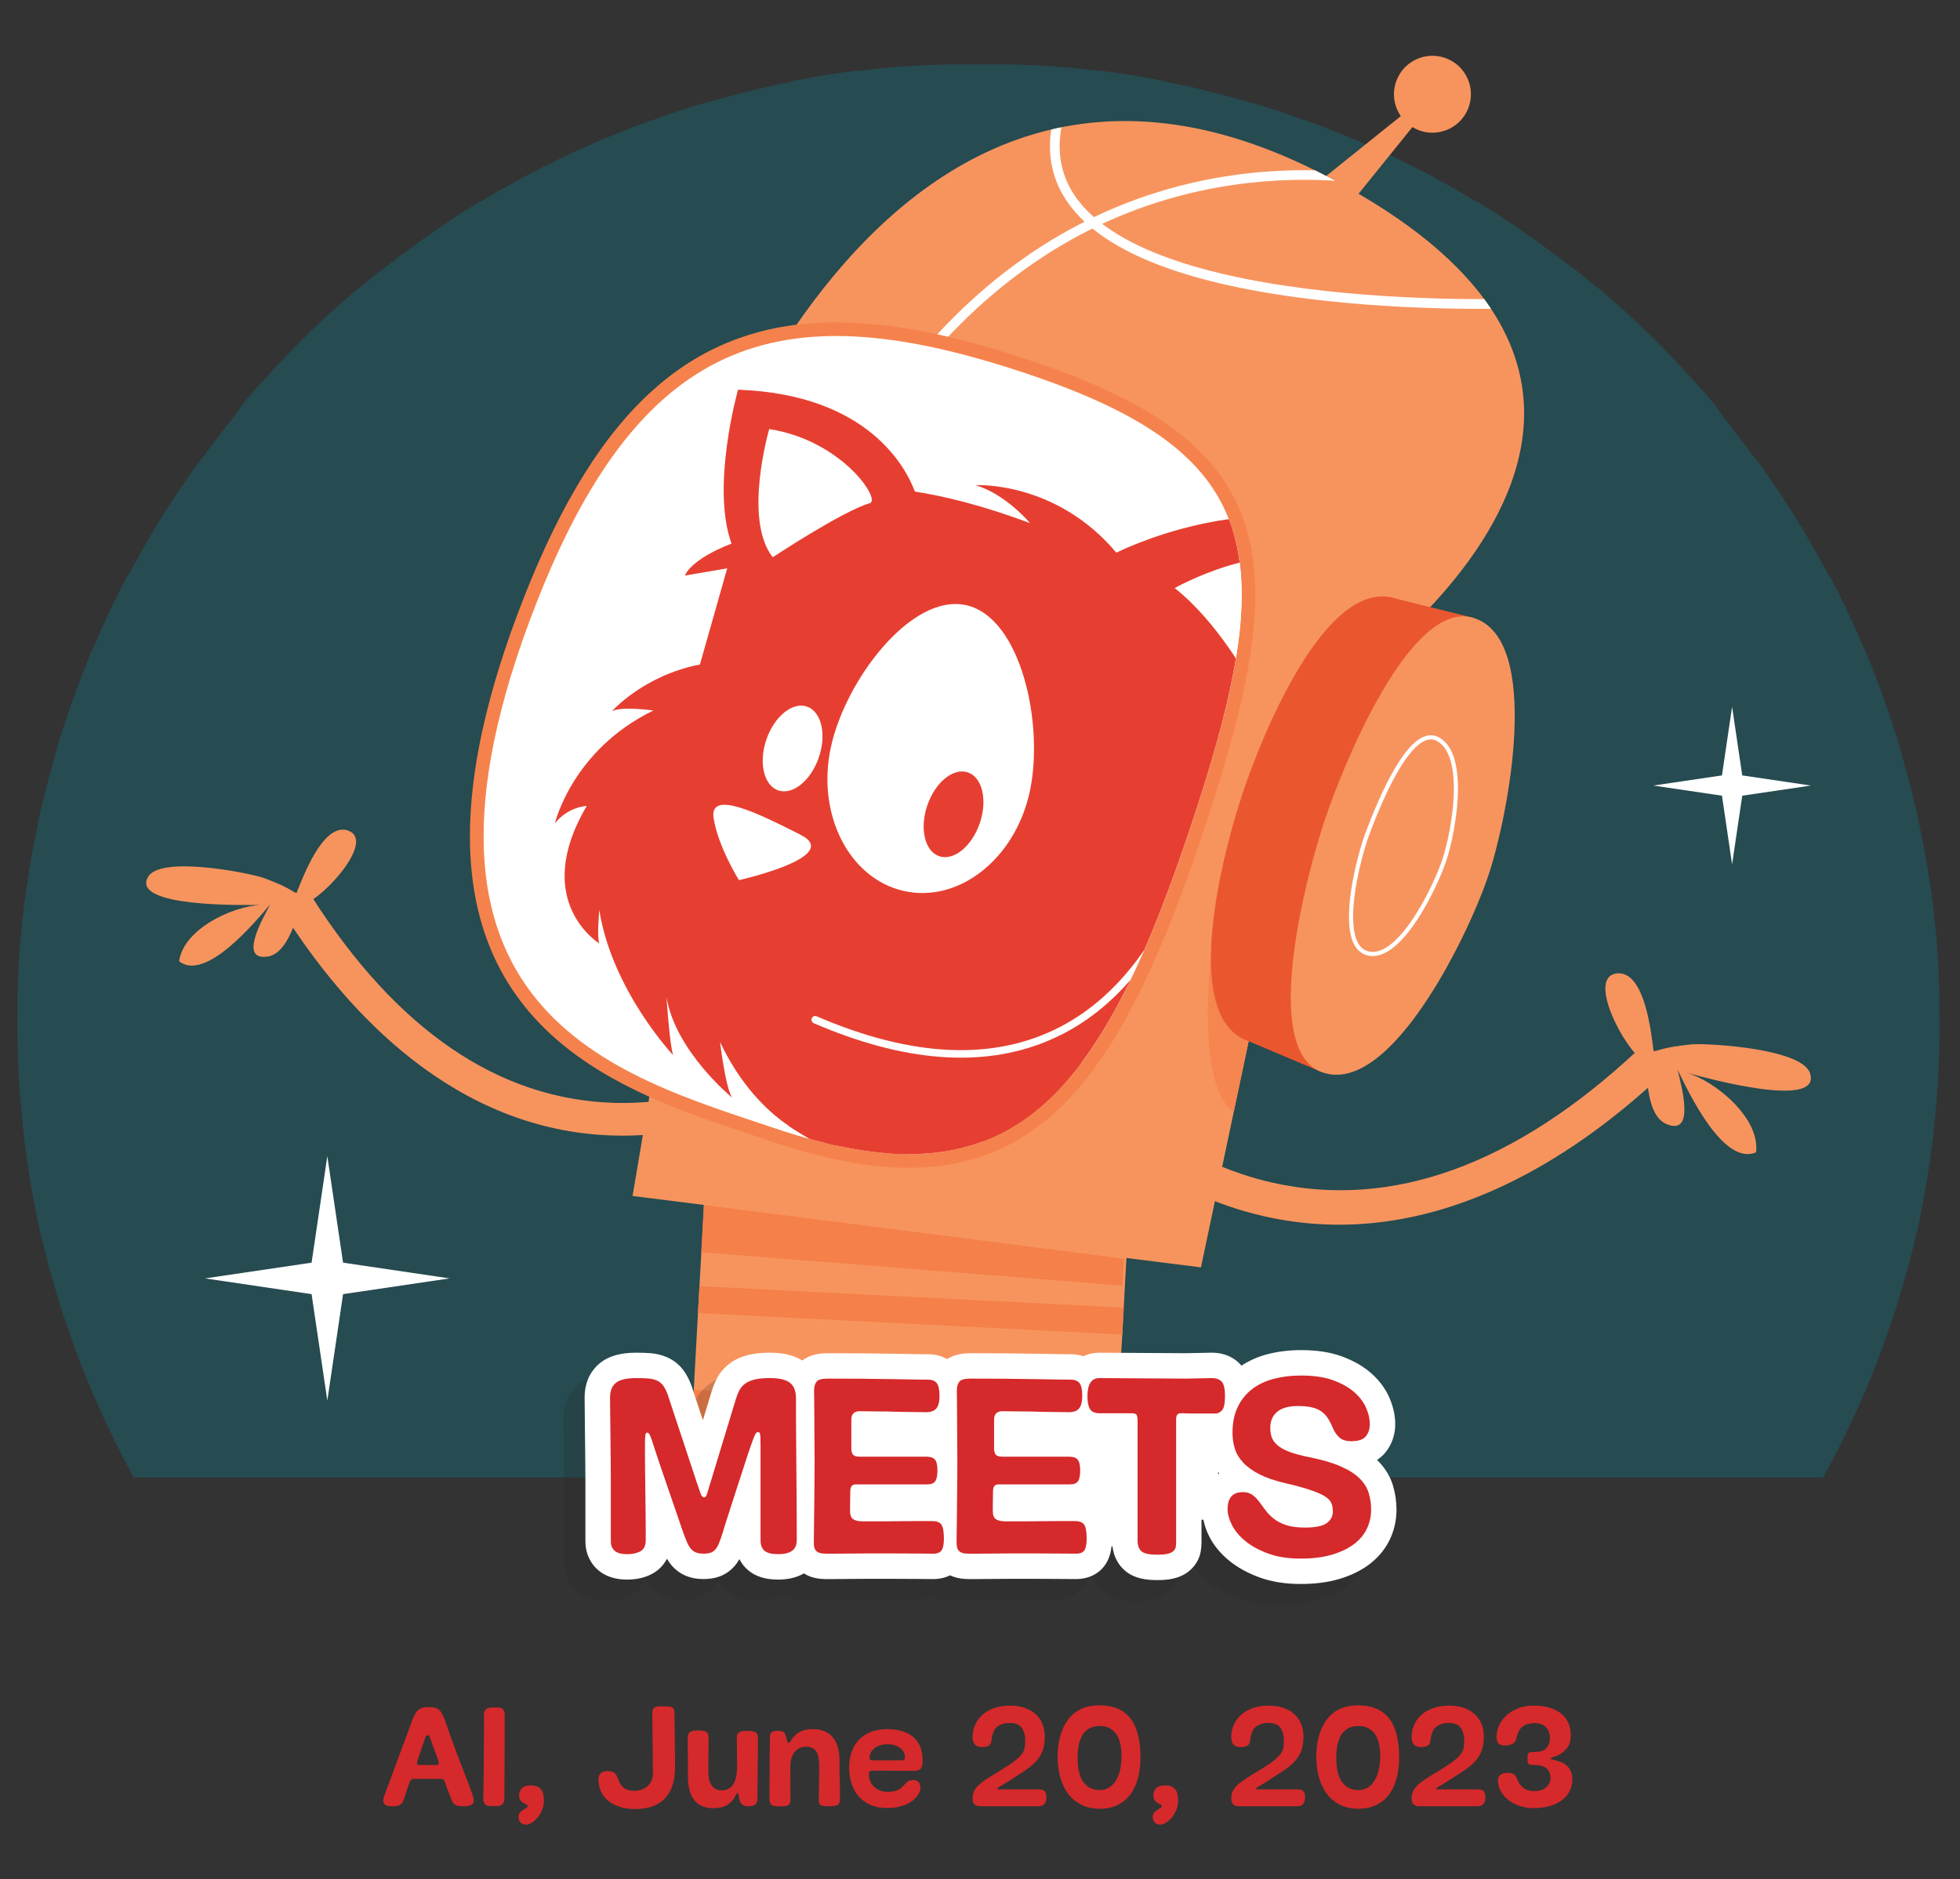 <svg viewBox="0 0 463 444" xmlns="http://www.w3.org/2000/svg" xmlns:xlink="http://www.w3.org/1999/xlink"><rect x="0" y="0" width="463" height="444" fill="#333333" stroke="none"/><clipPath id="a"><path d="m156.793 143.538s43.164-159.108 154.581-102.926c108.912 54.917.969 124.556.969 124.556l-.337-.048-28.309 134.305-134.272-16.872 8.852-52.23 26.869-82.843z"/></clipPath><clipPath id="b"><path d="m126.764 142.338c-38.064 96.944 19.313 111.737 56.144 124.182 53.627 18.119 75.475-3.473 97.644-69.077 22.167-65.605 18.9-89.941-37.476-108.99-57.192-19.325-91.002-10.573-116.312 53.885"/></clipPath><g fill="#d5292b"><path d="m98.05 420.262c-.437 0-.741.068-.913.207-.173.138-.293.31-.362.517l-1.379 4.067c-.092.275-.189.517-.293.724s-.253.385-.448.534-.442.259-.74.327c-.299.069-.701.104-1.207.104-.804 0-1.367-.114-1.688-.345-.322-.229-.482-.562-.482-.999 0-.139.012-.271.034-.396s.063-.287.121-.482c.057-.195.138-.437.241-.725.104-.286.246-.66.431-1.12.437-1.148.936-2.492 1.499-4.032.562-1.539 1.12-3.05 1.672-4.532s1.051-2.826 1.499-4.032c.448-1.207.764-2.062.948-2.568.298-.85.574-1.551.827-2.102.252-.552.534-.982.844-1.293.311-.311.678-.522 1.104-.638.425-.114.971-.172 1.637-.172.621 0 1.132.068 1.534.206.401.139.746.368 1.034.689.287.322.539.741.758 1.258.218.518.453 1.144.707 1.879 1.033 3.033 2.027 5.773 2.98 8.22.954 2.447 1.752 4.51 2.396 6.187.391 1.058.673 1.851.845 2.379s.259.942.259 1.24c0 .161-.023.322-.069.482-.046.161-.155.311-.327.448-.173.138-.414.247-.724.327-.311.081-.73.121-1.259.121-.505 0-.913-.028-1.223-.086-.311-.058-.563-.138-.759-.241s-.351-.235-.465-.396c-.115-.16-.219-.345-.311-.552s-.213-.5-.362-.879-.299-.775-.447-1.188c-.15-.414-.306-.827-.466-1.241-.161-.414-.287-.781-.379-1.103-.115-.345-.259-.563-.431-.655-.173-.092-.523-.138-1.052-.138h-5.583zm5.101-3.274c.321 0 .482-.149.482-.448 0-.207-.08-.545-.241-1.017-.161-.471-.425-1.189-.792-2.154l-1.034-2.826c-.138-.413-.322-.62-.552-.62-.138 0-.253.058-.345.172-.092.115-.161.265-.207.448-.138.392-.27.765-.396 1.12-.126.356-.305.879-.534 1.568-.229.713-.413 1.27-.551 1.672s-.241.718-.311.947c-.068.23-.115.392-.138.482-.023.093-.034.185-.034.276 0 .253.172.379.517.379h4.136z"/><path d="m115.938 426.708c-.666 0-1.132-.167-1.396-.5-.265-.333-.396-.764-.396-1.293 0-.068.006-.241.018-.517.011-.275.022-.724.034-1.344.012-.621.022-1.465.034-2.533.012-1.069.029-2.431.052-4.085.022-3.147.035-5.617.035-7.41v-3.929c0-1.126.643-1.688 1.93-1.688h1.31c.598 0 1.022.144 1.275.431s.379.706.379 1.258v6.41c0 1.012-.006 2.189-.017 3.533-.013 1.344-.018 2.666-.018 3.964s-.006 2.476-.018 3.532c-.012 1.058-.017 1.792-.017 2.206 0 .713-.155 1.218-.466 1.517-.31.299-.753.448-1.327.448h-1.413z"/><path d="m124.313 431.085c-.574 0-1.022-.167-1.344-.5-.322-.333-.482-.764-.482-1.292 0-.414.098-.747.293-1 .194-.253.465-.494.81-.724.299-.185.546-.327.741-.431s.293-.259.293-.466c0-.16-.104-.28-.311-.361-.206-.08-.437-.195-.689-.345s-.482-.362-.688-.638c-.207-.275-.311-.678-.311-1.206 0-.598.207-1.132.62-1.603.414-.471 1.16-.707 2.24-.707.574 0 1.057.092 1.448.275.39.185.7.432.93.741.229.311.391.685.483 1.12.091.437.138.908.138 1.413 0 .851-.155 1.626-.466 2.327-.31.7-.684 1.304-1.12 1.809-.437.506-.891.896-1.361 1.172-.471.276-.879.414-1.224.414z"/><path d="m150.024 427.397c-1.311 0-2.499-.167-3.567-.5s-1.982-.805-2.74-1.413c-.759-.608-1.339-1.345-1.74-2.206-.402-.861-.604-1.832-.604-2.912 0-.644.184-1.126.552-1.448.367-.321.861-.482 1.481-.482.367 0 .689.023.965.069.276.046.518.144.725.293.206.149.39.368.551.654.161.288.333.685.518 1.189.298.827.741 1.442 1.326 1.844.586.402 1.396.604 2.431.604.482 0 .982-.08 1.499-.241.517-.16.982-.408 1.396-.741.414-.333.753-.752 1.017-1.258.265-.505.396-1.104.396-1.792 0-.414-.006-1.028-.017-1.845-.012-.814-.018-1.723-.018-2.723 0-.999-.012-2.033-.034-3.102-.023-1.068-.035-2.068-.035-2.999s-.006-1.734-.017-2.412c-.012-.678-.018-1.132-.018-1.361 0-.988.562-1.482 1.688-1.482h.707c.172 0 .315.006.431.018s.229.017.345.017h.482c.574 0 .982.115 1.224.345.241.23.362.644.362 1.241 0 .207.005.604.017 1.189s.018 1.274.018 2.067.012 1.649.034 2.568.035 1.809.035 2.671c0 .861.005 1.666.017 2.412.012.747.018 1.351.018 1.81 0 3.286-.805 5.762-2.413 7.428s-3.952 2.499-7.03 2.499z"/><path d="m178.941 424.915c0 .575-.161 1.023-.482 1.345-.322.322-.851.482-1.586.482-.758 0-1.287-.149-1.585-.448-.299-.298-.506-.712-.62-1.24-.093-.391-.155-.725-.19-1-.034-.275-.132-.413-.293-.413-.138 0-.281.184-.431.551-.149.368-.408.775-.775 1.224-.368.448-.896.856-1.585 1.224s-1.654.552-2.896.552c-3.998 0-5.997-2.527-5.997-7.583v-3.429c0-.333-.006-.626-.018-.879s-.017-.563-.017-.931v-3.826c0-.574.16-1.005.482-1.292.321-.287.977-.431 1.965-.431.872 0 1.504.109 1.896.327.39.219.586.66.586 1.327 0 .161-.006.58-.018 1.258s-.018 1.442-.018 2.292c0 .851-.006 1.688-.017 2.516-.012.827-.018 1.46-.018 1.896 0 1.517.27 2.654.81 3.412.54.759 1.315 1.138 2.327 1.138 2.435 0 3.653-1.896 3.653-5.687 0-1.057-.006-1.959-.018-2.706-.012-.746-.017-1.384-.017-1.913 0-.528-.007-.965-.018-1.31-.012-.345-.018-.654-.018-.931 0-.528.178-.913.534-1.154s.994-.362 1.913-.362c.873 0 1.517.104 1.93.311.414.207.621.632.621 1.275v1.706c0 .793-.006 1.688-.018 2.688-.012.999-.023 2.045-.034 3.136-.012 1.092-.023 2.114-.034 3.068-.013.953-.018 1.78-.018 2.481v1.326z"/><path d="m198.414 425.157c0 .62-.179 1.039-.534 1.258-.356.219-.994.327-1.913.327-.988 0-1.66-.074-2.016-.224-.357-.149-.534-.569-.534-1.259 0-.16.005-.586.017-1.274.012-.689.022-1.459.034-2.31.012-.85.023-1.688.035-2.516.011-.828.017-1.459.017-1.896 0-1.539-.229-2.688-.688-3.446-.46-.758-1.311-1.138-2.551-1.138-1.034 0-1.891.414-2.567 1.241-.679.827-1.018 2.033-1.018 3.619 0 2.091.006 3.722.018 4.894s.018 2.057.018 2.654c0 .758-.185 1.229-.552 1.413-.368.185-1.046.275-2.033.275-.851 0-1.46-.108-1.827-.327-.368-.218-.552-.66-.552-1.327 0-2.274.006-4.262.018-5.962s.022-3.148.034-4.343c.012-1.195.023-2.143.035-2.844.011-.701.017-1.189.017-1.465 0-.598.132-1.011.396-1.241.264-.229.764-.345 1.499-.345.667 0 1.126.099 1.379.293.253.196.46.649.62 1.362.115.505.207.827.276.965.068.138.16.206.275.206.16 0 .327-.166.5-.499.172-.333.448-.707.827-1.12.379-.414.919-.787 1.62-1.12.7-.333 1.648-.5 2.843-.5.873 0 1.689.138 2.447.413.759.276 1.413.707 1.965 1.293s.987 1.344 1.31 2.274c.321.931.482 2.04.482 3.326v2.172c0 .528.006.971.018 1.326.011.356.022.673.034.948s.022.609.034.999c.012.392.018.885.018 1.482v2.413z"/><path d="m217.438 422.33c0 .438-.144.931-.431 1.482-.288.552-.747 1.074-1.379 1.568s-1.453.913-2.464 1.258c-1.012.345-2.24.518-3.688.518-1.378 0-2.614-.225-3.705-.673-1.092-.448-2.021-1.091-2.792-1.93-.77-.839-1.361-1.85-1.774-3.033-.414-1.183-.62-2.51-.62-3.98 0-1.31.194-2.521.586-3.637.39-1.114.965-2.067 1.723-2.86.759-.793 1.694-1.413 2.81-1.861 1.114-.448 2.383-.672 3.809-.672 2.711 0 4.796.638 6.255 1.913s2.188 3.097 2.188 5.463c0 1.033-.167 1.706-.499 2.016-.334.311-.833.466-1.5.466h-2.809c-.678 0-1.401-.006-2.171-.018-.771-.011-1.494-.018-2.172-.018h-2.705c-.392 0-.627.081-.707.242-.081.16-.121.379-.121.654 0 1.172.408 2.148 1.224 2.93s1.879 1.172 3.188 1.172c1.08 0 1.884-.144 2.413-.431.528-.287.953-.608 1.274-.965.322-.356.638-.678.948-.966.311-.287.775-.431 1.396-.431.46 0 .862.15 1.207.448.345.299.517.747.517 1.344zm-4.515-6.444c.321 0 .545-.063.672-.189.126-.126.189-.328.189-.604 0-.321-.081-.66-.241-1.017-.161-.356-.408-.678-.741-.965s-.758-.528-1.275-.725c-.517-.194-1.144-.293-1.878-.293-.759 0-1.408.104-1.947.311-.54.207-.978.466-1.31.775-.334.311-.581.644-.741 1-.161.356-.241.684-.241.982 0 .253.046.437.138.551.092.115.298.173.62.173h6.756z"/><path d="m231.535 426.742c-1.194 0-1.792-.632-1.792-1.896 0-.505.086-.982.259-1.431.172-.448.448-.884.827-1.31.379-.425.873-.855 1.481-1.292.609-.437 1.35-.919 2.224-1.448 1.792-1.057 3.199-1.941 4.222-2.653s1.786-1.35 2.292-1.913c.505-.562.821-1.108.948-1.638.126-.527.189-1.148.189-1.86 0-1.241-.265-2.258-.793-3.051s-1.482-1.188-2.86-1.188c-1.219 0-2.2.293-2.947.879s-1.201 1.648-1.361 3.188c-.068.644-.287 1.074-.654 1.293-.368.219-.908.327-1.62.327-.781 0-1.345-.207-1.689-.62-.345-.414-.517-.988-.517-1.724 0-.987.189-1.93.568-2.826.38-.896.942-1.688 1.689-2.378.746-.689 1.677-1.235 2.791-1.638 1.114-.401 2.396-.603 3.844-.603 1.332 0 2.504.184 3.516.551 1.011.368 1.86.874 2.55 1.517.689.644 1.212 1.408 1.568 2.292.356.885.534 1.856.534 2.913 0 .896-.081 1.718-.241 2.464-.161.747-.448 1.459-.861 2.137-.414.678-.965 1.339-1.654 1.982s-1.552 1.287-2.585 1.93c-.689.437-1.275.815-1.758 1.138-.482.321-.926.608-1.327.861-.402.253-.793.5-1.172.741s-.822.5-1.327.775c-.184.115-.275.219-.275.311 0 .115.068.172.207.172h9.443c.712 0 1.212.133 1.499.396.287.265.431.764.431 1.499 0 .62-.144 1.126-.431 1.517s-.787.586-1.499.586h-13.718z"/><path d="m259.761 427.328c-1.608 0-3.032-.305-4.273-.913s-2.28-1.459-3.119-2.551c-.839-1.091-1.471-2.396-1.896-3.912-.426-1.517-.638-3.171-.638-4.963 0-.574.028-1.206.086-1.896s.167-1.396.327-2.12c.161-.724.38-1.441.655-2.153s.632-1.401 1.068-2.068c.827-1.264 1.884-2.223 3.171-2.878 1.286-.655 2.826-.982 4.618-.982 3.171 0 5.572 1.006 7.204 3.016 1.631 2.011 2.446 5.096 2.446 9.255 0 1.746-.189 3.36-.568 4.842-.379 1.482-.965 2.77-1.758 3.86-.793 1.092-1.798 1.942-3.016 2.551s-2.654.913-4.309.913zm-3.791-17.819c-.391.552-.724 1.271-.999 2.154-.276.885-.414 2.098-.414 3.637 0 2.643.471 4.572 1.413 5.79s2.206 1.826 3.791 1.826c.966 0 1.775-.241 2.43-.724.655-.482 1.189-1.108 1.604-1.878.413-.77.706-1.632.879-2.585.172-.953.258-1.913.258-2.878 0-1.011-.092-1.947-.275-2.81-.185-.861-.482-1.607-.896-2.24-.413-.631-.942-1.125-1.585-1.481-.644-.356-1.425-.534-2.344-.534-.965 0-1.753.161-2.361.482-.608.322-1.108.735-1.499 1.24z"/><path d="m274.134 431.085c-.574 0-1.022-.167-1.344-.5-.322-.333-.482-.764-.482-1.292 0-.414.098-.747.293-1 .194-.253.465-.494.81-.724.299-.185.546-.327.741-.431s.293-.259.293-.466c0-.16-.104-.28-.311-.361-.206-.08-.437-.195-.689-.345s-.482-.362-.688-.638c-.207-.275-.311-.678-.311-1.206 0-.598.207-1.132.62-1.603.414-.471 1.16-.707 2.24-.707.574 0 1.057.092 1.448.275.39.185.7.432.93.741.229.311.391.685.483 1.12.091.437.138.908.138 1.413 0 .851-.155 1.626-.466 2.327-.31.7-.684 1.304-1.12 1.809-.437.506-.891.896-1.361 1.172-.471.276-.879.414-1.224.414z"/><path d="m292.641 426.742c-1.194 0-1.792-.632-1.792-1.896 0-.505.086-.982.259-1.431.172-.448.448-.884.827-1.31.379-.425.873-.855 1.481-1.292.609-.437 1.35-.919 2.224-1.448 1.792-1.057 3.199-1.941 4.222-2.653s1.786-1.35 2.292-1.913c.505-.562.821-1.108.948-1.638.126-.527.189-1.148.189-1.86 0-1.241-.265-2.258-.793-3.051s-1.482-1.188-2.86-1.188c-1.219 0-2.2.293-2.947.879s-1.201 1.648-1.361 3.188c-.068.644-.287 1.074-.654 1.293-.368.219-.908.327-1.62.327-.781 0-1.345-.207-1.689-.62-.345-.414-.517-.988-.517-1.724 0-.987.189-1.93.568-2.826.38-.896.942-1.688 1.689-2.378.746-.689 1.677-1.235 2.791-1.638 1.114-.401 2.396-.603 3.844-.603 1.332 0 2.504.184 3.516.551 1.011.368 1.86.874 2.55 1.517.689.644 1.212 1.408 1.568 2.292.356.885.534 1.856.534 2.913 0 .896-.081 1.718-.241 2.464-.161.747-.448 1.459-.861 2.137-.414.678-.965 1.339-1.654 1.982s-1.552 1.287-2.585 1.93c-.689.437-1.275.815-1.758 1.138-.482.321-.926.608-1.327.861-.402.253-.793.5-1.172.741s-.822.5-1.327.775c-.184.115-.275.219-.275.311 0 .115.068.172.207.172h9.443c.712 0 1.212.133 1.499.396.287.265.431.764.431 1.499 0 .62-.144 1.126-.431 1.517s-.787.586-1.499.586h-13.718z"/><path d="m320.869 427.328c-1.608 0-3.032-.305-4.273-.913s-2.28-1.459-3.119-2.551c-.839-1.091-1.471-2.396-1.896-3.912-.426-1.517-.638-3.171-.638-4.963 0-.574.028-1.206.086-1.896s.167-1.396.327-2.12c.161-.724.38-1.441.655-2.153s.632-1.401 1.068-2.068c.827-1.264 1.884-2.223 3.171-2.878 1.286-.655 2.826-.982 4.618-.982 3.171 0 5.572 1.006 7.204 3.016 1.631 2.011 2.446 5.096 2.446 9.255 0 1.746-.189 3.36-.568 4.842-.379 1.482-.965 2.77-1.758 3.86-.793 1.092-1.798 1.942-3.016 2.551s-2.654.913-4.309.913zm-3.791-17.819c-.391.552-.724 1.271-.999 2.154-.276.885-.414 2.098-.414 3.637 0 2.643.471 4.572 1.413 5.79s2.206 1.826 3.791 1.826c.966 0 1.775-.241 2.43-.724.655-.482 1.189-1.108 1.604-1.878.413-.77.706-1.632.879-2.585.172-.953.258-1.913.258-2.878 0-1.011-.092-1.947-.275-2.81-.185-.861-.482-1.607-.896-2.24-.413-.631-.942-1.125-1.585-1.481-.644-.356-1.425-.534-2.344-.534-.965 0-1.753.161-2.361.482-.608.322-1.108.735-1.499 1.24z"/><path d="m335.241 426.742c-1.194 0-1.792-.632-1.792-1.896 0-.505.086-.982.259-1.431.172-.448.448-.884.827-1.31.379-.425.873-.855 1.481-1.292.609-.437 1.35-.919 2.224-1.448 1.792-1.057 3.199-1.941 4.222-2.653s1.786-1.35 2.292-1.913c.505-.562.821-1.108.948-1.638.126-.527.189-1.148.189-1.86 0-1.241-.265-2.258-.793-3.051s-1.482-1.188-2.86-1.188c-1.219 0-2.2.293-2.947.879s-1.201 1.648-1.361 3.188c-.068.644-.287 1.074-.654 1.293-.368.219-.908.327-1.62.327-.781 0-1.345-.207-1.689-.62-.345-.414-.517-.988-.517-1.724 0-.987.189-1.93.568-2.826.38-.896.942-1.688 1.689-2.378.746-.689 1.677-1.235 2.791-1.638 1.114-.401 2.396-.603 3.844-.603 1.332 0 2.504.184 3.516.551 1.011.368 1.86.874 2.55 1.517.689.644 1.212 1.408 1.568 2.292.356.885.534 1.856.534 2.913 0 .896-.081 1.718-.241 2.464-.161.747-.448 1.459-.861 2.137-.414.678-.965 1.339-1.654 1.982s-1.552 1.287-2.585 1.93c-.689.437-1.275.815-1.758 1.138-.482.321-.926.608-1.327.861-.402.253-.793.5-1.172.741s-.822.5-1.327.775c-.184.115-.275.219-.275.311 0 .115.068.172.207.172h9.443c.712 0 1.212.133 1.499.396.287.265.431.764.431 1.499 0 .62-.144 1.126-.431 1.517s-.787.586-1.499.586h-13.718z"/><path d="m360.848 414.989c0-.413.092-.694.275-.845.184-.148.494-.224.931-.224h.276c1.447 0 2.44-.305 2.981-.913.539-.608.81-1.385.81-2.327 0-1.148-.322-2.033-.965-2.653-.644-.62-1.506-.931-2.585-.931-1.172 0-2.12.259-2.844.775s-1.224 1.431-1.499 2.74c-.138.689-.466 1.16-.982 1.413s-1.109.379-1.775.379-1.16-.166-1.481-.5c-.322-.333-.482-.879-.482-1.637 0-.712.166-1.493.499-2.344.333-.85.856-1.643 1.568-2.378s1.632-1.35 2.758-1.844c1.125-.494 2.481-.741 4.066-.741 1.448 0 2.717.178 3.809.534 1.091.356 1.993.844 2.706 1.465.712.62 1.246 1.35 1.603 2.188.355.839.534 1.74.534 2.705 0 1.265-.247 2.24-.741 2.93s-1.04 1.213-1.637 1.568c-.599.356-1.144.598-1.638.724-.494.127-.741.259-.741.396 0 .092.126.167.38.225.252.058.568.138.947.241.379.103.793.241 1.241.413.448.173.861.431 1.24.775s.695.781.948 1.31c.252.529.379 1.195.379 1.999 0 .896-.189 1.753-.568 2.568-.38.815-.948 1.533-1.706 2.154-.759.62-1.712 1.114-2.861 1.481-1.148.367-2.481.552-3.998.552-1.172 0-2.269-.173-3.291-.518s-1.913-.81-2.671-1.396c-.759-.586-1.361-1.28-1.81-2.085s-.672-1.666-.672-2.585c0-.528.189-.953.568-1.275.379-.321.936-.482 1.672-.482.643 0 1.131.098 1.465.293.332.195.625.626.879 1.292.344.874.838 1.546 1.481 2.017.644.472 1.493.707 2.551.707 1.194 0 2.125-.305 2.792-.914.666-.608.999-1.327.999-2.154 0-.965-.305-1.723-.913-2.274-.609-.552-1.695-.827-3.257-.827-.529 0-.868-.08-1.018-.241-.149-.16-.224-.448-.224-.861v-.896z"/></g><path d="m458.133 237.308c.03 1.46.07 2.92.07 4.39 0 16.7-1.8 32.9-5.2 48.6v.2c-.3.8-.5 1.8-.7 2.7-.3 1.1-.5 2.1-.8 3.2-.2.7-.4 1.5-.6 2.3-.2.9-.5 1.7-.7 2.5-.2.8-.5 1.6-.7 2.4-.2.8-.5 1.6-.7 2.4l-.6 1.9c-.2.9-.5 1.8-.8 2.7-.3.7-.5 1.4-.7 2-.3.8-.6 1.7-.9 2.6-1.5 4.3-3.1 8.5-4.8 12.6-.5 1.1-.9 2.1-1.4 3.2-2.7 6.2-5.7 12.2-8.9 18.1h-399.1c-.15-.29-.31-.57-.46-.86-2.53-4.69-4.92-9.45-7.14-14.32-.41-.89-.81-1.79-1.2-2.69-.03-.08-.07-.15-.1-.23-.5-1.1-.9-2.1-1.4-3.2-1.69-4.08-3.29-8.26-4.78-12.54-.01-.02-.01-.04-.02-.06-.3-.9-.6-1.8-.9-2.6-.04-.12-.08-.24-.12-.37-.16-.51-.34-1.07-.58-1.63-.3-.9-.6-1.8-.8-2.7l-.6-1.9c-.2-.8-.5-1.6-.7-2.4-.2-.8-.5-1.6-.7-2.4-.2-.8-.5-1.6-.7-2.5-.2-.8-.4-1.6-.6-2.3-.3-1.1-.5-2.1-.8-3.2-.2-.9-.4-1.9-.7-2.7v-.2c-3.4-15.7-5.2-31.9-5.2-48.6 0-1.47.04-2.93.07-4.39-.02-.21-.04-.41-.07-.61 0-1.1.1-2.3.1-3.4.1-1.4.1-2.8.2-4.2v-1c.1-1 .1-1.9.2-2.9 0-.5.1-1 .1-1.5 0-.9.1-1.9.2-2.8.1-1.2.3-2.4.4-3.6.1-.6.1-1.1.2-1.7v-.2c.1-1.1.3-2.1.4-3.1s.3-2.1.4-3.1c.2-.7.3-1.5.4-2.3.3-2 .6-4 1-5.9.1-.5.2-1.1.3-1.6.2-1 .4-1.9.6-3 .2-1.1.4-2.1.6-3.1 0-.2.1-.4.1-.6.2-.5.3-1.2.4-1.6.1-.4.2-.9.3-1.3.2-.8.4-1.6.6-2.4.47-1.87.94-3.74 1.49-5.61.21-.78.42-1.56.64-2.34.19-.81.42-1.63.67-2.45.1-.6.3-1.1.5-1.7v-.1c1.6-4.9 3.2-9.9 5.1-14.7.2-.7.5-1.3.7-1.9.3-.8.7-1.6 1-2.4.3-.8.6-1.7 1-2.5.14-.24.26-.48.37-.72l.09-.2c.08-.19.16-.39.24-.58.15-.34.29-.67.44-1 .75-1.73 1.52-3.45 2.32-5.16.08-.18.16-.35.24-.54l.13-.27c1.36-2.89 2.75-5.75 4.22-8.57l.86-1.3c.3-.55.59-1.11.89-1.66.6-1.1 1.3-2.3 1.8-3.2.5-.9 1.1-1.9 1.6-2.8.7-1.3 1.4-2.5 2.2-3.7.3-.6.6-1.1 1.1-1.8.4-.7.8-1.4 1.3-2.1.8-1.1 1.5-2.3 2.3-3.5.8-1.2 1.7-2.5 2.6-3.8.6-.9 1.1-1.6 1.8-2.6.7-1 1.5-1.9 2.2-2.8.7-.9 1.4-1.9 2.1-2.8.5-.7 1-1.3 1.5-2 1.09-1.43 2.22-2.86 3.37-4.27l1.74-2.6c1.05-1.26 2.11-2.5 3.19-3.73.1-.1.2-.2.3-.3 5.4-6.1 11.1-12 17.1-17.5q.1-.1.2-.2c.7-.6 1.5-1.3 2.2-1.9l.1-.1c1.1-1 2.3-2 3.4-3l1.1-.9s.1-.1.2-.1c.2-.2.5-.4.7-.6l2-1.6c1-.8 1.9-1.6 2.9-2.3.4-.3.7-.6 1.1-.8.8-.6 1.6-1.2 2.4-1.9l2.1-1.5c.3-.3.7-.5 1.1-.8.4-.2.9-.7 1.3-1 2.3-1.6 4.6-3.2 6.9-4.8 1.3-.8 2.5-1.7 3.8-2.5l3.9-2.4h.1l.9-.5c.7-.4 1.3-.8 2-1.2l1.72-.98.18-.12c1.1-.6 2.3-1.3 3.4-1.9 1.5-.8 2.9-1.6 4.4-2.4 1-.5 2.09-1.1 3.19-1.6l.01-.01c.6-.29 1.3-.69 2-.99.33-.17.66-.33 1-.5 1.4-.7 2.7-1.3 4-1.9l2.3-1c.6-.3 1.2-.5 1.8-.8 2.5-1.1 5-2.1 7.5-3.1 1.1-.5 2.3-.9 3.4-1.3l1.1-.4c.8-.3 1.5-.6 2.3-.8 1.1-.4 2.3-.8 3.4-1.2 1-.3 2-.7 2.9-1l2.5-.8c.9-.3 1.8-.5 2.7-.8l5.4-1.5 2.7-.7.13-.03c1.03-.27 2.06-.53 3.11-.79.75-.18 1.51-.41 2.26-.58.9-.2 2-.5 3.1-.7l1-.2 1.4-.3 1.5-.3 1.5-.4 1.7-.3 1-.2c.5-.1 1.1-.2 1.6-.3l.5-.1c1-.2 2-.3 3-.5 1.4-.2 2.8-.4 4.2-.6.3 0 .7-.1 1-.1.6-.1 1.2-.2 1.8-.2l2.1-.2c3.9-.5 7.9-.8 11.9-1 .5 0 1-.1 1.5-.1h.1c.9 0 1.8-.1 2.7-.1l3.1-.1h13.9l3.1.1c.9 0 1.8.1 2.7.1h.1c.5 0 1 .1 1.5.1 4 .2 8 .5 11.9 1l2.1.2c.6 0 1.2.1 1.8.2.3 0 .7.1 1 .1 1.4.2 2.8.4 4.2.6 1 .2 2 .3 3 .5l.5.1c.5.1 1.1.2 1.6.3l1 .2 1.7.3 1.5.4 1.5.3 1.4.3 1 .2c1.1.2 2.2.5 3.1.7.75.17 1.51.4 2.26.58 1.04.26 2.08.52 3.11.79l.13.03 2.7.7 5.4 1.5c.9.3 1.8.5 2.7.8l2.5.8c.9.3 1.9.7 2.9 1 1.1.4 2.3.8 3.4 1.2.8.2 1.5.5 2.3.8l1.1.4c1.1.4 2.3.8 3.4 1.3 2.5 1 5 2 7.5 3.1.6.3 1.2.5 1.8.8l2.3 1c1.3.6 2.6 1.2 4 1.9.33.17.67.33 1 .5.7.3 1.4.7 1.99.99l.02.01c1.1.5 2.19 1.1 3.19 1.6 1.5.8 2.9 1.6 4.4 2.4 1.1.6 2.3 1.3 3.4 1.9l.18.12 1.72.98c.7.4 1.3.8 2 1.2l.9.5h.1l3.9 2.4c1.3.8 2.5 1.7 3.8 2.5 2.3 1.6 4.6 3.2 6.9 4.8.4.3.9.8 1.3 1 .4.3.8.5 1.1.8l2.1 1.5c.8.7 1.6 1.3 2.4 1.9.4.2.7.5 1.1.8 1 .7 1.9 1.5 2.9 2.3l2 1.6c.2.2.5.4.7.6.1 0 .2.1.2.1l1.1.9c1.1 1 2.3 2 3.4 3l.1.1c.7.6 1.5 1.3 2.2 1.9q.1.1.2.2c6 5.5 11.7 11.4 17.1 17.5.1.1.2.2.3.3 1.08 1.23 2.14 2.47 3.19 3.73l1.74 2.6c1.15 1.41 2.28 2.84 3.37 4.27.5.7 1 1.3 1.5 2 .7.9 1.4 1.9 2.1 2.8.7.9 1.5 1.8 2.2 2.8.7 1 1.2 1.7 1.8 2.6.9 1.3 1.8 2.6 2.6 3.8.8 1.2 1.5 2.4 2.3 3.5.5.7.9 1.4 1.3 2.1.5.7.8 1.2 1.1 1.8.8 1.2 1.5 2.4 2.2 3.7.5.9 1.1 1.9 1.6 2.8.5.9 1.2 2.1 1.8 3.2.3.55.59 1.11.88 1.66l.87 1.3c1.47 2.82 2.86 5.68 4.21 8.57l.14.27c.08.19.16.36.24.54.8 1.71 1.57 3.43 2.32 5.16.15.33.29.66.44 1 .08.19.16.39.24.58l.09.2c.11.24.23.48.37.72.4.8.7 1.7 1 2.5.3.8.7 1.6 1 2.4.2.6.5 1.2.7 1.9 1.9 4.8 3.5 9.8 5.1 14.7v.1c.2.6.4 1.1.5 1.7.25.82.48 1.64.67 2.45.22.78.43 1.56.64 2.34.55 1.87 1.02 3.74 1.49 5.61.2.8.4 1.6.6 2.4.1.4.2.9.3 1.3.1.4.2 1.1.4 1.6 0 .2.1.4.1.6.2 1 .4 2 .6 3.1.2 1.1.4 2 .6 3 .1.5.2 1.1.3 1.6.4 1.9.7 3.9 1 5.9.1.8.2 1.6.4 2.3.1 1 .3 2.1.4 3.1s.3 2 .4 3.1v.2c.1.6.1 1.1.2 1.7.1 1.2.3 2.4.4 3.6.1.9.2 1.9.2 2.8 0 .5.1 1 .1 1.5.1 1 .1 1.9.2 2.9v1c.1 1.4.1 2.8.2 4.2 0 1.1.1 2.3.1 3.4-.03.2-.05.4-.07.61z" fill="#264b51"/><path d="m67.048 215.853 6.51-4.144c20.12 31.595 44.175 48.03 71.497 48.846 20.243.604 34.688-7.938 34.831-8.026l3.979 6.613c-.664.399-16.555 9.798-39.04 9.128-37.408-1.118-62.943-29.122-77.776-52.416z" fill="#f7945e"/><path d="m71.843 213.522c4.433-1.157 17.415-15.312 10.064-17.408-5.703-1.422-10.308 10.997-11.862 14.872l-.551-.226c-2.243-1.429-4.992-2.549-7.459-3.425-4.094-1.284-24.638-5.279-27.147.012-3.704 6.991 22.608 6.509 26.86 6.44-6.896.279-18.44 5.749-19.436 13.33 6.242 4.861 17.901-9.19 21.552-13.498-1.619 3.075-7.715 13.47-.616 12.371 3.684-.56 5.661-5.806 6.751-8.84l1.842-3.628z" fill="#f7945e"/><path d="m392.408 254.136-5.585-5.978c-29.011 27.113-58.052 37.621-86.317 31.232-20.939-4.733-33.509-17.325-33.633-17.452l-5.833 5.735c.577.587 14.403 14.438 37.663 19.696 38.698 8.747 72.318-13.245 93.706-33.234z" fill="#f7945e"/><path d="m388.104 250.474c-4.245-2.359-13.828-20.325-5.726-20.531 6.231.048 7.671 14.015 8.243 18.404l.624-.085c2.681-.874 5.801-1.297 8.563-1.545 4.542-.233 26.689 1.1 27.864 7.193 1.953 8.156-24.93.703-29.277-.494 7.008 2.112 17.41 10.78 16.427 18.825-7.693 3.341-15.946-14.168-18.554-19.556.849 3.585 4.356 15.869-2.641 12.862-3.631-1.549-4.275-7.458-4.591-10.86l-.931-4.212z" fill="#f7945e"/><path d="m267.376 273.894-.44 7.98-.42 7.56-.39 7.04-.03.74-.31 5.52-.33 6.2-.28 5.17-.06 1.05-.01.14v.13l-.09 1.56-.2 3.48-.73 13.32v.01l-.28 5.24-.11 1.96h-.01l-.39 7.17-.1 1.84-.02.39v.04l-.26 4.93-.14 2.52c-4.06 1.52-8.19 2.86-12.41 4-2.39.65-4.8 1.25-7.24 1.78-2.55.55-5.12 1.03-7.7 1.45-2.34.38-4.68.69-7.06.94-3.43.4-6.89.65-10.4.79-1.84.07-3.7.1-5.56.1-.55 0-1.08 0-1.62-.01-1.03-.01-2.06-.03-3.08-.07-1.55-.04-3.11-.13-4.66-.23h-.15c-1.43-.1-2.86-.21-4.28-.35l-.5-.04-.19-.02h-.01c-4.521-.45-8.98-1.11-13.37-1.97-.32-.06-.64-.12-.95-.19-1.21-.25-2.41-.5-3.61-.78-1.79-.41-3.56-.86-5.32-1.34-2.46-.66-4.9-1.4-7.29-2.19-1.72-.56-3.42-1.16-5.1-1.79l.03-.9.41-7.19.37-6.8.02-.4v-.01l.39-7.17.39-7.2.72-13.13.271-4.94.08-1.42.27-4.95.45-8 .28-5.12.07-1.39.25-4.67v-.01l.05-.96.37-6.75.47-8.57 13.37.74h.01l13.7.75h.06c.01.01.01 0 .01 0l31.22 1.72h.03l9.27.51 32.54 1.79z" fill="#f7945e"/><path d="m265.015 316.984-.19 3.49-.01-.01z" fill="#2d4242"/><path d="m265.455 308.934-.28 5.17-.06 1.05-.01.14-100.229-5.07.08-1.42.27-4.95z" fill="#f58049"/><path d="m166.274 284.666 99.226 12.708-.057 1.05-.301 5.308v.002l-99.472-7.883.355-6.507z" fill="#f58049"/><path d="m263.685 340.994h.01l.11-1.96.28-5.24m-100.34-2.79-.25 4.49" fill="none"/><path d="m163.889 328.298 100.194 5.494-.28 5.241-.107 1.957-100.196-5.492v-.007l.242-4.487z" fill="#f58049"/><path d="m263.175 350.394.02-.39.11-1.84m-.01 0-.1 1.84-.02.39v.04m-100.47-.56h.01l.37-6.8z" fill="none"/><path d="m163.103 342.671 100.199 5.494-.002.002-.122 2.268-.27 4.928-100.191-5.493z" fill="#f58049"/><path d="m149.425 282.556 134.273 16.867 7.78-36.898 7.014-33.303 13.513-64.1.342.046s107.938-69.64-.978-124.559c-111.414-56.183-154.581 102.924-154.581 102.924l28.353 3.945-26.869 82.841-8.848 52.237z" fill="#f7945e"/><path d="m286.067 225.101 12.426 4.121-7.014 33.303s-8.72-2.525-5.412-37.423z" fill="#f58650"/><path d="m328.215 141.052c7.922 1.964 11.883 2.947 19.806 4.911-9.49 36.706-21.341 72.277-35.763 107.34-7.517-3.18-11.276-4.769-18.793-7.949 14.014-34.071 25.529-68.635 34.751-104.303z" fill="#ea572e"/><path d="m293.529 187.436c-4.985 14.961-13.97 50.748-.065 57.919 14.457 7.455 34.659-32.638 38.784-45.019 4.125-12.381 11.976-56.584-4.033-59.284-15.456-2.607-29.701 31.423-34.686 46.384z" fill="#ea572e"/><path d="m312.888 193.886c-4.249 12.752-15.239 54.05-.631 59.418 16.059 5.901 34.586-32.221 39.35-46.517 4.763-14.297 12.78-55.92-3.587-60.823-14.929-4.472-30.883 35.171-35.132 47.923z" fill="#f7945e"/><path d="m322.959 197.116.457.17c-1.354 3.627-3.782 12.554-3.777 19.284-.001 2.05.226 3.893.748 5.297.527 1.41 1.31 2.349 2.443 2.768.483.177.965.26 1.455.26 1.597.005 3.324-.909 5.035-2.462 5.145-4.643 9.878-14.776 11.407-19.397 1.195-3.579 2.707-10.592 2.704-16.768.001-2.628-.274-5.104-.939-7.087-.667-1.989-1.704-3.453-3.206-4.191-.435-.213-.859-.308-1.291-.309-1.279-.011-2.735.9-4.193 2.493-4.395 4.762-8.553 15.168-10.385 20.112l-.457-.17-.457-.17c1.237-3.321 3.49-9.068 6.206-14.01 1.36-2.472 2.833-4.743 4.375-6.423 1.542-1.67 3.168-2.797 4.911-2.808.58-0 1.162.133 1.722.409 1.816.894 2.989 2.626 3.7 4.756.714 2.136.988 4.702.99 7.397-.003 6.334-1.525 13.381-2.754 17.076-1.059 3.174-3.506 8.737-6.608 13.551-1.552 2.406-3.265 4.623-5.07 6.26-1.803 1.631-3.714 2.709-5.689 2.714-.6 0-1.201-.103-1.791-.32-1.471-.538-2.444-1.775-3.021-3.344-.582-1.575-.808-3.515-.809-5.636.006-6.951 2.45-15.881 3.838-19.624l.457.17z" fill="#fff"/><path d="m330.288 18.12c2.289-4.468 7.766-6.234 12.234-3.945 4.468 2.289 6.234 7.766 3.945 12.234-2.289 4.468-7.766 6.234-12.234 3.945-4.468-2.289-6.234-7.766-3.945-12.234z" fill="#f7945e"/><path d="m338.067 24.55-27.942 34.608-3.999-11.833 29.762-23.891z" fill="#f7945e"/><g clip-path="url(#a)" fill="#fff"><path d="m161.952 242.121c4.538-41.898 12.884-77.765 24.944-107.022 13.575-32.935 31.924-57.769 54.538-73.814 45.404-32.217 93.182-17.947 93.659-17.798l-.673 2.175c-.47-.144-47.237-14.072-91.706 17.506-22.249 15.799-40.325 40.303-53.728 72.833-11.959 29.025-20.243 64.628-24.758 106.237-.742-.099-1.503-.139-2.276-.118z"/><path d="m306.316 70.237c2.328.316 4.717.606 7.18.873 25.193 2.72 48.56 1.655 48.793 1.644l-.108-2.274c-.922.044-92.38 4.031-109.239-25.779-4.816-8.517-2.995-19.219 5.413-31.807l-1.892-1.265c-8.926 13.362-10.777 24.866-5.502 34.193 6.873 12.152 25.484 20.355 55.356 24.415z"/></g><path d="m126.765 142.339 3.003 1.179c-8.737 22.246-12.311 39.953-12.307 54.056.005 11.669 2.416 20.866 6.378 28.36 5.941 11.22 15.501 18.781 26.407 24.487 10.892 5.699 23.029 9.443 33.695 13.042 11.866 4.012 22.011 5.984 30.752 5.981 7.517-.005 13.988-1.433 19.837-4.281 8.755-4.271 16.266-11.856 23.244-23.268 6.97-11.396 13.324-26.546 19.719-45.485 8.036-23.744 12.611-41.926 12.592-55.912-.001-6.119-.855-11.421-2.604-16.132-2.633-7.054-7.258-12.908-14.643-18.274-7.377-5.35-17.524-10.101-30.798-14.582-16.96-5.735-31.698-8.901-44.514-8.896-14.976.031-27.277 4.186-38.301 13.758-11.011 9.587-20.713 24.855-29.459 47.145l-3.003-1.179-3.003-1.179c8.973-22.837 19.073-39.044 31.224-49.651 12.138-10.621 26.359-15.377 42.541-15.347 13.877.005 29.236 3.379 46.58 9.235 18.158 6.147 31.176 12.873 39.847 21.747 4.324 4.433 7.515 9.415 9.576 14.975 2.066 5.56 3.008 11.664 3.008 18.379-.019 15.363-4.841 33.99-12.931 57.977-8.651 25.561-17.248 44.675-28.054 57.7-5.404 6.504-11.402 11.475-18.194 14.786-6.789 3.316-14.33 4.939-22.666 4.935-9.711-.003-20.51-2.164-32.818-6.32-14.059-4.769-31.558-9.922-45.816-20.341-7.123-5.213-13.433-11.796-17.923-20.282-4.496-8.483-7.133-18.822-7.128-31.378.004-15.195 3.817-33.647 12.754-56.414l3.003 1.179z" fill="#f5824c"/><path d="m126.765 142.339c-38.064 96.945 19.313 111.736 56.144 124.18 53.626 18.12 75.475-3.472 97.642-69.077 22.167-65.605 18.9-89.94-37.476-108.989-57.193-19.325-91.001-10.573-116.31 53.885z" fill="#fff"/><g clip-path="url(#b)"><path d="m239.771 261.328 46.365-19.595 10.77-57.545 3.132-18.32 18.729-34.136-10.226-8.545-31.287 5.851-34.391 15.348-42.269-34.534-21.407-17.458.811 47.429-21.47 36.367 5.865 37.584 33.027 39.491z" fill="#fff"/><path d="m138.606 190.409c-13.321 22.583 2.981 32.495 2.981 32.495-.626-1.323-.024-7.934-.024-7.934 2.987 18.989 17.451 34.312 17.451 34.312-.82-2.3-1.579-13.759-1.579-13.759 2.099 12.877 15.57 23.854 15.57 23.854-1.551-1.861-2.914-13.193-2.914-13.193 4.843 10.227 11.011 16.062 15.279 19.137 3.002 2.163 5.064 2.96 5.064 2.96.683.295 1.357.574 2.025.846l-.001.002-.128.075c3.364.845 6.69 2.094 9.892 3.756-11.973-6.215-7.485-2.794.098-1.807 5.561.723 9.183 2.155 14.191 1.202 10.404-1.982 20.743-3.623 31.252-5.01 11.491-1.517 18.351-4.332 28.8-7.528 2.184-.326 4.37-.643 6.556-.955 3.897-2.836 7.846-5.471 12.036-7.946.682-.403 1.388-.731 2.088-1.079 3.561-7.183 5.493-12.821 5.493-12.821.9 2.745.024 7.073-1.223 11.035 1.798-.59 3.632-.986 5.48-1.258l.121-.183c.557-.756 1.142-1.386 1.763-1.939-.23.107-.46.216-.687.328 4.348-10.664 4.171-23.557 4.171-23.557 3.552 4.504 1.887 18.114 1.887 18.114 13.882-20.184-8.09-52.162-8.09-52.162 6.052 4.081 14.947 19.87 14.947 19.87-2.665-16.508-20.59-32.596-20.59-32.596 23.739-33.1 23.096-47.966 23.096-47.966-27.316-12.674-59.9 3.87-59.9 3.87-14.364-17.085-33.309-15.948-33.309-15.948 7.1 2.027 12.918 8.958 12.918 8.958-10.889-4.06-19.891-6.308-27.201-7.449-2.006-5.416-10.872-22.963-41.774-24.06 0 0-6.457 22.805-1.538 36.357-9.934 3.861-11.01 7.555-11.01 7.555l9.993-1.715-6.45 22.719c-13.317 2.59-20.787 11.047-20.787 11.047 2.341-1.253 9.796-.172 9.796-.172-19.205 9.321-23.267 26.659-23.267 26.659 3.177-3.992 7.525-4.113 7.525-4.113zm138.882-51.474s21.25-11.986 35.035-5.393c0 0-6.724 19.444-17.565 26.992 0 0-7.289-13.584-17.47-21.599zm-81.19 37.471c3.49-15.854 19.042-36.38 32.002-33.415 12.96 2.966 18.419 28.301 14.93 44.156-3.489 15.854-16.823 26.301-29.783 23.335-12.959-2.966-20.637-18.222-17.149-34.076zm-7.191 20.811c10.199 5.184-14.549 10.722-14.549 10.722s-4.951-7.924-5.988-14.68c-1.036-6.759 10.339-1.228 20.537 3.958zm-7.397-95.848c17.21 2.675 26.484 16.75 23.77 17.514-6.29 1.771-22.944 12.772-22.944 12.772-7.069-8.973-.826-30.286-.826-30.286z" fill="#e63f31"/><path d="m313.063 222.008s-1.408 33.858-18.47 47.558c0 0 5.973-13.772 6.585-20.253 0 0-8.086 26.248-47.18 31.157 0 0 10.507-3.654 18.543-13.57 0 0-50.894 23.807-86.339-.983l71.741-15.325s33.418-29.626 34.189-29.681c.771-.055 20.93 1.097 20.93 1.097z" fill="#e63f31"/><path d="m247.176 246.064c-15.314 6.262-33.769 4.814-54.943-4.328-.445-.192-.653-.713-.465-1.163s.702-.659 1.147-.467c22.618 9.765 41.999 10.593 57.601 2.458 24.275-12.656 31.063-43.036 31.129-43.342.103-.478.569-.78 1.041-.674.472.106.771.579.669 1.057-.068.314-7.037 31.503-32.034 44.535-1.355.707-2.737 1.348-4.146 1.924z" fill="#fff"/></g><ellipse cx="225.275" cy="192.393" fill="#e63f31" rx="10.461" ry="6.546" transform="matrix(.324 -.946 .946 .324 -29.743 343.157)"/><ellipse cx="187.255" cy="176.845" fill="#fff" rx="10.461" ry="6.546" transform="matrix(.324 -.946 .946 .324 -40.733 296.68)"/><path d="m215.897 342.37c.373-3.739.594-7.618.946-11.459-.895.136-1.776.3-2.626.519-2.552.658-4.831 1.743-6.773 3.221-1.83 1.391-3.328 3.126-4.462 5.163 4.188 1.421 8.458 2.665 12.795 3.735.04-.393.082-.787.121-1.178z" fill="#d0d1d1"/><path d="m254.73 346.95c.007-.332.014-.656.024-.974-.001.321-.004.646-.007.974z" fill="#d7d7d7"/><path d="m324.048 355.949c-.682-2.225-1.928-4.236-3.705-5.979-.021-.02-.041-.039-.061-.059.95-.604 1.646-1.306 2.146-1.956 1.412-1.838 2.159-4.084 2.159-6.497 0-1.986-.448-4.049-1.332-6.132-.918-2.161-2.369-4.135-4.318-5.869-1.84-1.634-4.171-2.976-6.932-3.989-2.749-1.006-5.911-1.495-9.668-1.495-2.774 0-5.426.32-7.883.954-2.297.593-4.369 1.52-6.205 2.726-.059-.071-.104-.146-.166-.216-1.165-1.302-3.305-2.853-6.883-2.853l-6.108.122c-1.907 0-3.727-.01-5.463-.031-1.795-.02-3.527-.03-5.198-.03-1.624 0-3.227-.01-4.811-.03-1.635-.021-3.279-.03-4.933-.03-1.248 0-2.56.258-3.779.833-.916-.304-1.903-.467-2.94-.467-.436 0-1.386-.01-2.85-.029-1.5-.021-3.332-.051-5.501-.092-2.197-.04-4.631-.071-7.306-.093-2.662-.02-5.364-.03-8.107-.03-2.208 0-4.036.474-5.485 1.393-1.302-.75-2.826-1.148-4.473-1.148-.436 0-1.386-.01-2.85-.029-1.5-.021-3.332-.051-5.501-.092-2.197-.04-4.631-.071-7.306-.093-2.662-.02-5.364-.03-8.107-.03-2.458 0-4.457.575-5.972 1.713-1.951-1.232-4.466-1.835-7.651-1.835-1.964 0-3.599.166-4.995.507-1.673.408-3.14 1.063-4.353 1.942-1.358.981-2.433 2.228-3.188 3.693-.495.955-.924 2.034-1.268 3.182l-2.013 6.617c-.132-.398-.263-.791-.392-1.179-.546-1.637-1.021-3.07-1.427-4.311-.411-1.253-.857-2.597-.857-2.597-.525-1.442-1.135-2.628-1.866-3.63-1.006-1.372-2.299-2.421-3.854-3.121-1.219-.546-2.587-.881-4.074-.996-.954-.073-2.033-.108-3.297-.108-3.746 0-6.561.815-8.608 2.497-1.625 1.337-3.562 3.825-3.562 8.084 0 .624.01 1.79.03 3.494l.122 11.534c.021 1.971.031 3.559.031 4.765v14.234c0 2.675 1.062 5.066 2.985 6.732 1.729 1.5 4.039 2.261 6.863 2.261 2.361 0 4.438-.505 6.164-1.499 1.419-.815 2.52-1.991 3.242-3.421.327.555.683 1.056 1.068 1.508.995 1.179 2.216 2.056 3.613 2.6 1.167.458 2.49.69 3.934.69 1.289 0 2.426-.163 3.472-.497 1.463-.467 2.783-1.327 3.824-2.496.452-.509.854-1.075 1.217-1.712.512 1.013 1.21 1.902 2.078 2.63 1.763 1.479 4.073 2.197 7.063 2.197 2.392 0 4.439-.493 6.1-1.467.55.348 1.142.642 1.777.854.992.33 2.112.491 3.425.491h2.229c1.104 0 2.376-.01 3.814-.031 1.377-.02 2.813-.03 4.311-.03h4.185c2.583 0 4.875.011 6.872.031 2.048.021 3.361.03 3.94.03 1.46 0 2.808-.312 3.98-.886.311.149.632.284.965.395.992.33 2.112.491 3.425.491h2.229c1.104 0 2.376-.01 3.814-.031 1.377-.02 2.813-.03 4.311-.03h4.185c2.583 0 4.875.011 6.872.031 2.048.021 3.361.03 3.94.03 3.039 0 5.613-1.323 7.064-3.632.716-1.137 1.155-2.492 1.339-4.102h.207c.313 2.742 1.612 4.508 2.724 5.542 2.342 2.183 5.601 2.436 7.848 2.436 1.57 0 2.804-.121 3.875-.38 1.611-.387 2.972-1.092 4.028-2.081 1.262-1.173 2.082-2.657 2.375-4.306.12-.688.182-1.438.182-2.227v-5.276h.44c.269 1.312.721 2.644 1.404 3.987 1.069 2.112 2.665 4.039 4.738 5.727 1.931 1.573 4.316 2.89 7.094 3.912 2.814 1.035 6.102 1.561 9.77 1.561 3.37 0 6.406-.391 9.021-1.16 2.756-.81 5.145-1.964 7.103-3.432 2.159-1.62 3.807-3.598 4.895-5.872 1.061-2.213 1.598-4.596 1.598-7.082 0-1.971-.284-3.898-.845-5.729zm-41.289-2.642v-.588c.087.129.166.261.258.387-.091.061-.17.136-.258.201z" fill="#292625" opacity=".2"/><path d="m329.048 350.949c-.682-2.225-1.928-4.236-3.705-5.979-.021-.02-.041-.039-.061-.059.95-.604 1.646-1.306 2.146-1.956 1.412-1.838 2.159-4.084 2.159-6.497 0-1.986-.448-4.049-1.332-6.132-.918-2.161-2.369-4.135-4.318-5.869-1.84-1.634-4.171-2.976-6.932-3.989-2.749-1.006-5.911-1.495-9.668-1.495-2.774 0-5.426.32-7.883.954-2.297.593-4.369 1.52-6.205 2.726-.059-.071-.104-.146-.166-.216-1.165-1.302-3.305-2.853-6.883-2.853l-6.108.122c-1.907 0-3.727-.01-5.463-.031-1.795-.02-3.527-.03-5.198-.03-1.624 0-3.227-.01-4.811-.03-1.635-.021-3.279-.03-4.933-.03-1.248 0-2.56.258-3.779.833-.916-.304-1.903-.467-2.94-.467-.436 0-1.386-.01-2.85-.029-1.5-.021-3.332-.051-5.501-.092-2.197-.04-4.631-.071-7.306-.093-2.662-.02-5.364-.03-8.107-.03-2.208 0-4.036.474-5.485 1.393-1.302-.75-2.826-1.148-4.473-1.148-.436 0-1.386-.01-2.85-.029-1.5-.021-3.332-.051-5.501-.092-2.197-.04-4.631-.071-7.306-.093-2.662-.02-5.364-.03-8.107-.03-2.458 0-4.457.575-5.972 1.713-1.951-1.232-4.466-1.835-7.651-1.835-1.964 0-3.599.166-4.995.507-1.673.408-3.14 1.063-4.353 1.942-1.358.981-2.433 2.228-3.188 3.693-.495.955-.924 2.034-1.268 3.182l-2.013 6.617c-.132-.398-.263-.791-.392-1.179-.546-1.637-1.021-3.07-1.427-4.311-.411-1.253-.857-2.597-.857-2.597-.525-1.442-1.135-2.628-1.866-3.63-1.006-1.372-2.299-2.421-3.854-3.121-1.219-.546-2.587-.881-4.074-.996-.954-.073-2.033-.108-3.297-.108-3.746 0-6.561.815-8.608 2.497-1.625 1.337-3.562 3.825-3.562 8.084 0 .624.01 1.79.03 3.494l.122 11.534c.021 1.971.031 3.559.031 4.765v14.234c0 2.675 1.062 5.066 2.985 6.732 1.729 1.5 4.039 2.261 6.863 2.261 2.361 0 4.438-.505 6.164-1.499 1.419-.815 2.52-1.991 3.242-3.421.327.555.683 1.056 1.068 1.508.995 1.179 2.216 2.056 3.613 2.6 1.167.458 2.49.69 3.934.69 1.289 0 2.426-.163 3.472-.497 1.463-.467 2.783-1.327 3.824-2.496.452-.509.854-1.075 1.217-1.712.512 1.013 1.21 1.902 2.078 2.63 1.763 1.479 4.073 2.197 7.063 2.197 2.392 0 4.439-.493 6.1-1.467.55.348 1.142.642 1.777.854.992.33 2.112.491 3.425.491h2.229c1.104 0 2.376-.01 3.814-.031 1.377-.02 2.813-.03 4.311-.03h4.185c2.583 0 4.875.011 6.872.031 2.048.021 3.361.03 3.94.03 1.46 0 2.808-.312 3.98-.886.311.149.632.284.965.395.992.33 2.112.491 3.425.491h2.229c1.104 0 2.376-.01 3.814-.031 1.377-.02 2.813-.03 4.311-.03h4.185c2.583 0 4.875.011 6.872.031 2.048.021 3.361.03 3.94.03 3.039 0 5.613-1.323 7.064-3.632.716-1.137 1.155-2.492 1.339-4.102h.207c.313 2.742 1.612 4.508 2.724 5.542 2.342 2.183 5.601 2.436 7.848 2.436 1.57 0 2.804-.121 3.875-.38 1.611-.387 2.972-1.092 4.028-2.081 1.262-1.173 2.082-2.657 2.375-4.306.12-.688.182-1.438.182-2.227v-5.276h.44c.269 1.312.721 2.644 1.404 3.987 1.069 2.112 2.665 4.039 4.738 5.727 1.931 1.573 4.316 2.89 7.094 3.912 2.814 1.035 6.102 1.561 9.77 1.561 3.37 0 6.406-.391 9.021-1.16 2.756-.81 5.145-1.964 7.103-3.432 2.159-1.62 3.807-3.598 4.895-5.872 1.061-2.213 1.598-4.596 1.598-7.082 0-1.971-.284-3.898-.845-5.729zm-41.289-2.642v-.588c.087.129.166.261.258.387-.091.061-.17.136-.258.201z" fill="#fff"/><g fill="#d5292b"><path d="m179.661 341.344c0-.692-.01-1.242-.03-1.649-.021-.406-.052-.712-.092-.916-.041-.204-.112-.326-.214-.367-.102-.04-.214-.061-.336-.061-.244 0-.488.274-.732.824-.245.55-.611 1.538-1.1 2.963-.164.449-.397 1.151-.703 2.107-.306.958-.662 2.058-1.069 3.299-.407 1.243-.835 2.557-1.282 3.94-.449 1.386-.886 2.74-1.313 4.062-.428 1.324-.825 2.557-1.191 3.696-.366 1.141-.652 2.077-.855 2.81-.326 1.019-.621 1.854-.886 2.505-.266.652-.561 1.161-.886 1.527-.326.366-.713.621-1.16.764-.449.144-.999.214-1.649.214-.693 0-1.273-.092-1.741-.275-.469-.183-.877-.478-1.222-.886-.347-.406-.663-.946-.947-1.618-.285-.672-.611-1.517-.978-2.535-.285-.855-.632-1.873-1.038-3.055-.408-1.181-.836-2.423-1.283-3.727-.448-1.303-.907-2.637-1.375-4.001s-.906-2.637-1.313-3.818c-.407-1.181-.763-2.239-1.068-3.177-.306-.937-.54-1.649-.703-2.139-.244-.772-.448-1.395-.61-1.862-.163-.468-.306-.804-.428-1.009-.122-.203-.225-.336-.306-.396-.082-.062-.184-.092-.306-.092-.204 0-.336.204-.396.61-.062.408-.092 1.1-.092 2.077v2.261c0 1.182.01 2.565.03 4.154.021 1.588.04 3.278.062 5.07.02 1.792.04 3.482.061 5.07s.031 2.953.031 4.093v2.077c0 1.263-.408 2.129-1.223 2.597-.814.469-1.873.702-3.176.702-1.345 0-2.322-.265-2.933-.794-.611-.529-.916-1.262-.916-2.199v-14.234c0-1.222-.011-2.83-.031-4.826-.021-1.994-.041-4.001-.061-6.017-.021-2.017-.041-3.858-.062-5.529-.021-1.669-.03-2.81-.03-3.421 0-1.547.458-2.697 1.374-3.451.917-.753 2.515-1.13 4.796-1.13 1.1 0 2.047.03 2.841.091.794.062 1.486.225 2.077.489.59.266 1.078.662 1.466 1.191.387.529.743 1.242 1.069 2.138.122.367.387 1.172.794 2.413.406 1.243.886 2.688 1.436 4.338s1.13 3.4 1.741 5.253c.611 1.854 1.181 3.585 1.711 5.193.528 1.609.986 2.983 1.374 4.123.387 1.141.62 1.812.702 2.017.204.61.468.916.795.916.244 0 .406-.081.488-.244.081-.163.162-.346.244-.55l6.781-22.298c.244-.814.528-1.537.855-2.169.325-.631.783-1.161 1.374-1.588.59-.428 1.344-.754 2.261-.978.916-.224 2.107-.336 3.573-.336 2.239 0 3.828.377 4.766 1.13.937.754 1.404 1.965 1.404 3.635v2.993c0 1.671.01 3.687.031 6.048.02 2.362.04 4.897.061 7.605.021 2.709.04 5.254.062 7.637.02 2.383.03 4.419.03 6.108v3.086c0 1.182-.366 2.036-1.1 2.565s-1.833.794-3.299.794c-1.507 0-2.576-.265-3.207-.794-.632-.529-.947-1.364-.947-2.505v-22.542z"/><path d="m202.264 350.691c-.571 0-.947.152-1.131.458-.183.306-.274.663-.274 1.069 0 .366-.011.988-.03 1.863-.021.876-.031 1.823-.031 2.841 0 1.019.254 1.69.764 2.016.509.326 1.272.489 2.291.489h4.704c1.1 0 2.261-.01 3.482-.031 1.222-.02 2.382-.03 3.481-.03h4.704c1.059 0 1.781.285 2.169.855.387.57.58 1.67.58 3.299 0 1.263-.174 2.168-.52 2.718s-1.008.825-1.985.825c-.57 0-1.863-.01-3.879-.03s-4.328-.031-6.934-.031h-4.185c-1.527 0-2.993.011-4.398.031s-2.648.03-3.727.03h-2.229c-.652 0-1.161-.062-1.527-.184-.367-.122-.652-.305-.855-.55-.204-.244-.336-.528-.397-.854-.061-.326-.091-.673-.091-1.039s.009-1.292.03-2.779c.02-1.486.04-3.197.061-5.132.021-1.934.04-3.909.062-5.926.02-2.016.03-3.757.03-5.223 0-1.467-.011-3.075-.03-4.826-.021-1.751-.03-3.431-.03-5.04 0-1.608-.011-3.044-.031-4.307-.021-1.262-.03-2.139-.03-2.627 0-.937.193-1.649.58-2.139.387-.488 1.253-.732 2.597-.732 2.729 0 5.416.011 8.063.03 2.647.021 5.061.052 7.239.092 2.179.041 4.021.071 5.529.092 1.506.021 2.483.03 2.932.03.896 0 1.567.266 2.017.794.447.53.672 1.549.672 3.055 0 1.344-.245 2.321-.733 2.933-.488.61-1.324.916-2.505.916-.163 0-.602-.01-1.313-.03-.713-.021-1.588-.031-2.627-.031-1.038 0-2.148-.02-3.329-.061-1.182-.04-2.321-.062-3.421-.062s-2.098-.009-2.993-.03c-.896-.02-1.527-.03-1.895-.03-1.344 0-2.016.672-2.016 2.016v6.72c0 .693.132 1.202.397 1.527.265.326.804.489 1.618.489h15.762c.937 0 1.598.234 1.985.702.387.469.58 1.334.58 2.597 0 1.1-.163 1.914-.488 2.443-.327.529-.958.794-1.894.794h-16.8z"/><path d="m235.986 350.691c-.571 0-.947.152-1.131.458-.183.306-.274.663-.274 1.069 0 .366-.011.988-.03 1.863-.021.876-.031 1.823-.031 2.841 0 1.019.254 1.69.764 2.016.509.326 1.272.489 2.291.489h4.704c1.1 0 2.261-.01 3.482-.031 1.222-.02 2.382-.03 3.481-.03h4.704c1.059 0 1.781.285 2.169.855.387.57.58 1.67.58 3.299 0 1.263-.174 2.168-.52 2.718s-1.008.825-1.985.825c-.57 0-1.863-.01-3.879-.03s-4.328-.031-6.934-.031h-4.185c-1.527 0-2.993.011-4.398.031s-2.648.03-3.727.03h-2.229c-.652 0-1.161-.062-1.527-.184-.367-.122-.652-.305-.855-.55-.204-.244-.336-.528-.397-.854-.061-.326-.091-.673-.091-1.039s.009-1.292.03-2.779c.02-1.486.04-3.197.061-5.132.021-1.934.04-3.909.062-5.926.02-2.016.03-3.757.03-5.223 0-1.467-.011-3.075-.03-4.826-.021-1.751-.03-3.431-.03-5.04 0-1.608-.011-3.044-.031-4.307-.021-1.262-.03-2.139-.03-2.627 0-.937.193-1.649.58-2.139.387-.488 1.253-.732 2.597-.732 2.729 0 5.416.011 8.063.03 2.647.021 5.061.052 7.239.092 2.179.041 4.021.071 5.529.092 1.506.021 2.483.03 2.932.03.896 0 1.567.266 2.017.794.447.53.672 1.549.672 3.055 0 1.344-.245 2.321-.733 2.933-.488.61-1.324.916-2.505.916-.163 0-.602-.01-1.313-.03-.713-.021-1.588-.031-2.627-.031-1.038 0-2.148-.02-3.329-.061-1.182-.04-2.321-.062-3.421-.062s-2.098-.009-2.993-.03c-.896-.02-1.527-.03-1.895-.03-1.344 0-2.016.672-2.016 2.016v6.72c0 .693.132 1.202.397 1.527.265.326.804.489 1.618.489h15.762c.937 0 1.598.234 1.985.702.387.469.58 1.334.58 2.597 0 1.1-.163 1.914-.488 2.443-.327.529-.958.794-1.894.794h-16.8z"/><path d="m268.729 335.602c0-.489-.062-.896-.184-1.222s-.51-.489-1.16-.489h-7.575c-1.141 0-1.915-.325-2.321-.978-.408-.65-.611-1.649-.611-2.993 0-2.892.937-4.337 2.811-4.337 1.628 0 3.247.01 4.856.03 1.608.021 3.237.03 4.887.03s3.36.011 5.132.03c1.771.021 3.635.031 5.59.031l6.048-.122c1.1 0 1.903.285 2.413.854.509.571.764 1.711.764 3.422 0 1.71-.235 2.82-.703 3.329-.469.51-.987.764-1.558.764h-4.765c-1.019 0-2.077-.021-3.177-.062-.611 0-.988.133-1.13.397-.144.266-.214.621-.214 1.069v28.956c0 .448-.031.846-.092 1.191-.062.347-.244.662-.55.946-.306.286-.754.5-1.344.642-.591.143-1.416.214-2.475.214-1.915 0-3.167-.274-3.757-.824-.591-.55-.886-1.354-.886-2.413z"/><path d="m293.531 352.524c.937 0 1.69.204 2.261.61.57.408 1.1.927 1.588 1.558.489.633.987 1.305 1.497 2.017.509.713 1.15 1.385 1.925 2.016.772.632 1.75 1.151 2.932 1.558 1.181.408 2.688.611 4.521.611 2.444 0 4.154-.346 5.132-1.039.978-.691 1.466-1.628 1.466-2.81 0-.773-.132-1.445-.396-2.016-.266-.57-.805-1.1-1.619-1.589-.815-.488-1.955-.978-3.421-1.466-1.466-.489-3.421-1.018-5.864-1.589-2.444-.569-4.46-1.262-6.048-2.077-1.589-.813-2.862-1.73-3.818-2.749-.958-1.018-1.619-2.117-1.985-3.299-.367-1.181-.55-2.443-.55-3.787 0-2.361.417-4.398 1.252-6.109.834-1.71 1.975-3.115 3.421-4.215 1.445-1.1 3.156-1.903 5.132-2.413 1.975-.509 4.103-.764 6.384-.764 3.014 0 5.549.377 7.605 1.13 2.057.755 3.727 1.701 5.01 2.841 1.282 1.141 2.209 2.383 2.779 3.727s.855 2.606.855 3.788c0 1.1-.306 2.046-.916 2.84-.611.795-1.772 1.191-3.482 1.191-1.263 0-2.221-.314-2.871-.946-.652-.631-1.141-1.354-1.467-2.169-.366-.896-.764-1.67-1.19-2.321-.428-.651-.947-1.191-1.559-1.619-.61-.428-1.354-.742-2.229-.947-.876-.203-1.965-.305-3.269-.305-2.199 0-3.839.458-4.917 1.374-1.08.917-1.619 2.169-1.619 3.757 0 .774.102 1.487.306 2.139.203.651.62 1.273 1.252 1.863.631.591 1.558 1.13 2.779 1.618 1.222.489 2.872.938 4.948 1.345 3.014.61 5.468 1.334 7.361 2.168 1.895.836 3.37 1.772 4.43 2.811 1.059 1.038 1.781 2.189 2.168 3.451.387 1.264.581 2.587.581 3.972 0 1.588-.336 3.085-1.009 4.489-.672 1.405-1.7 2.627-3.085 3.666-1.385 1.038-3.115 1.863-5.192 2.474-2.077.611-4.521.917-7.33.917-2.974 0-5.54-.397-7.698-1.191-2.158-.795-3.95-1.771-5.375-2.933-1.427-1.161-2.485-2.423-3.177-3.787-.693-1.364-1.039-2.617-1.039-3.758 0-2.688 1.181-4.031 3.543-4.031z"/></g><path d="m427.773 185.592-16.212-2.396-2.396-16.212-2.396 16.212-16.212 2.396 16.212 2.396 2.396 16.212 2.396-16.212z" fill="#fff"/><path d="m106.202 302.03-25.162-3.718-3.718-25.162-3.718 25.162-25.162 3.718 25.162 3.718 3.718 25.162 3.718-25.162z" fill="#fff"/></svg>